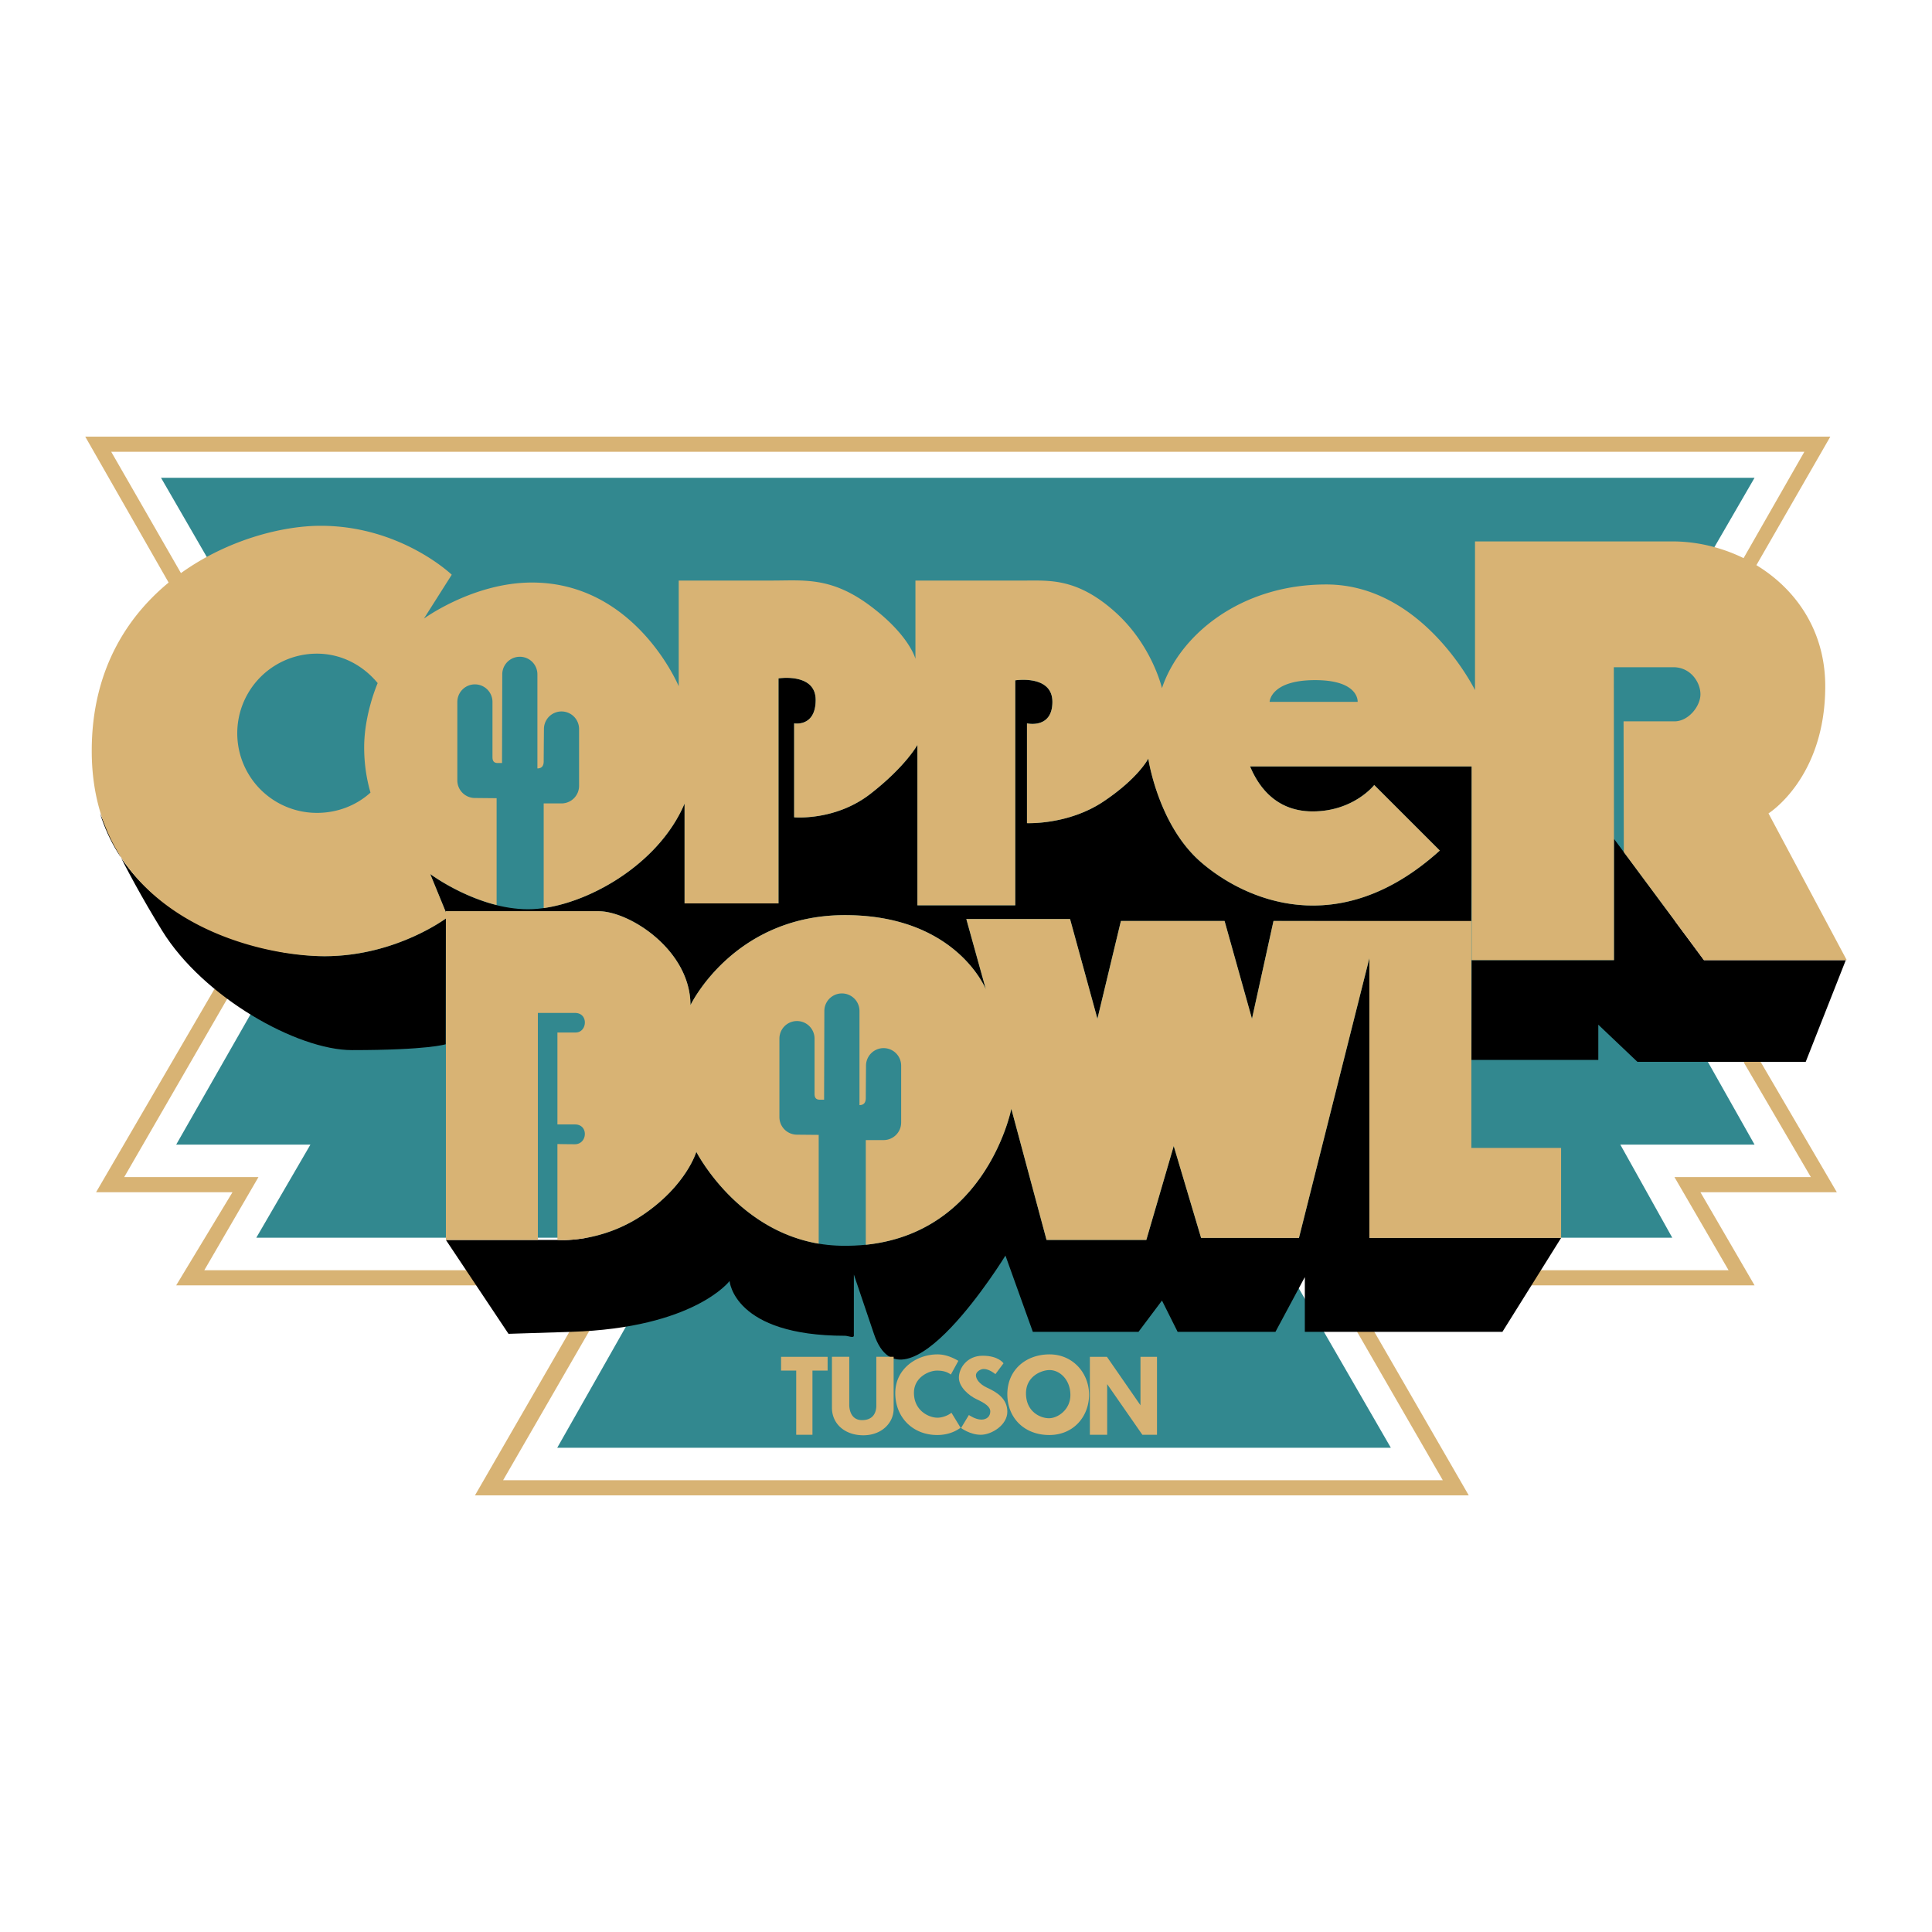 <svg xmlns="http://www.w3.org/2000/svg" width="2500" height="2500" viewBox="0 0 192.756 192.756"><g fill-rule="evenodd" clip-rule="evenodd"><path fill="#fff" d="M0 0h192.756v192.756H0V0z"/><path fill="#d8b374" d="M22.545 96.703l1.08 1.295-11.233 19.441h13.394l-5.402 9.29h41.908l-12.097 20.953h93.752l-12.097-20.953h40.609l-5.398-9.29h13.609l-6.697-11.449 1.08-1.08 8.209 14.041h-13.608l5.399 9.289h-40.612l12.098 20.955H47.387l12.097-20.955H17.577l5.617-9.289H9.584l12.961-22.248z"/><path d="M167.641 101.061l7.412 13.139H161.66l5.184 9.289h-40.178l12.098 20.953H55.596l11.881-20.953H25.569l5.4-9.289H17.577l14.101-24.716s-13.452-4.23-13.452-15.031c0-8.64 6.124-12.447 6.124-12.447l-8.285-14.338h158.988l-8.688 15.004s7.824.333 7.824 7.029c0 6.697-7.994 7.345-7.994 7.345l1.446 24.015z" fill="#32888f"/><path d="M44.486 90.912h15.226c3.123 0 9.176 3.904 9.176 9.37 0 0 4.295-8.979 15.42-8.979 11.128 0 14.055 7.418 14.055 7.418l-1.953-7.028h10.349l2.73 9.954 2.344-9.76h10.342l2.734 9.76 2.148-9.76 19.727.031.041-15.451h-22.107c.582 1.365 2.145 4.488 6.244 4.488 4.098 0 6.146-2.633 6.146-2.633l6.541 6.538c-10.15 9.175-19.52 4.881-23.814 1.17-4.295-3.707-5.27-10.344-5.27-10.344s-.979 1.952-4.49 4.294c-3.516 2.342-7.613 2.146-7.613 2.146v-9.954s2.537.583 2.537-2.149-3.707-2.146-3.707-2.146v22.447h-9.761V74.318s-1.17 2.149-4.685 4.882c-3.514 2.732-7.614 2.342-7.614 2.342v-9.37s2.148.39 2.148-2.342c0-2.734-3.71-2.149-3.71-2.149v22.45H68.3v-9.957c-2.733 6.444-10.541 10.542-15.616 10.542s-9.761-3.514-9.761-3.514l1.759 4.294s-5.075 3.904-12.3 3.904c-5.618 0-18.945-3.016-22.404-14.254 0 0 2.103 5.081 6.204 11.719 4.098 6.636 13.468 11.905 18.934 11.905 7.614 0 9.35-.584 9.35-.584l.02-13.274z"/><path fill="#d8b374" d="M20.601 64.732L8.504 43.562h174.109l-9.072 15.77-1.297-.648 7.777-13.61H11.096l10.801 18.794-1.296.864z"/><path d="M184.156 95.791h-14.152l-8.979-12.103v12.103h-14.199l-.017 9.957h12.654v-3.514l3.904 3.707h16.789l4-10.15zM87.197 133.096c2.959 8.752 13.117-7.828 13.117-7.828l2.732 7.611h10.541l2.344-3.123 1.562 3.123h9.758l2.932-5.465v5.465h19.713l5.855-9.369h-19.129V95.597l-7.027 27.913h-9.76l-2.732-9.174-2.734 9.371h-9.955l-3.514-13.082s-2.734 13.949-16.983 13.664c-9.76-.195-14.445-9.369-14.445-9.369s-.976 3.32-5.269 6.246c-4.295 2.93-8.59 2.541-8.59 2.541H44.486l6.247 9.369 6.246-.197c12.293-.387 15.813-5.074 15.813-5.074s.391 5.465 11.516 5.465c.298 0 .88.273.88-.016l.002-6.094 2.007 5.936z"/><path d="M86.378 124.191c12.108-1.252 14.522-13.566 14.522-13.566l3.514 13.082h9.955l2.734-9.371 2.732 9.174h9.76l7.027-27.913v27.913h19.129v-8.98h-8.955V91.886h-19.738l-2.148 9.76-2.734-9.76h-10.342l-2.344 9.76-2.73-9.954H96.411l1.953 7.028s-2.927-7.418-14.055-7.418c-11.125 0-15.42 8.979-15.42 8.979 0-5.465-6.053-9.37-9.176-9.37H44.487v32.795h9.176v-22.645h3.708c1.368 0 1.225 1.945.067 1.951-.782.004-1.823 0-1.823 0v9.174h1.756c1.368 0 1.248 1.975-.02 1.975-.781 0-1.737-.021-1.737-.021v9.566s4.295.391 8.59-2.541c4.294-2.926 5.269-6.246 5.269-6.246s3.967 7.771 12.208 9.162v-10.855l-2.166-.02a1.753 1.753 0 0 1-1.753-1.754v-7.83a1.752 1.752 0 1 1 3.505 0v5.5c0 .324.089.594.521.594h.432l.025-8.848a1.753 1.753 0 1 1 3.506 0v9.389c.485 0 .628-.324.628-.703 0-.377.024-3.23.024-3.23a1.753 1.753 0 1 1 3.506 0v5.67c0 .967-.785 1.752-1.753 1.752h-1.777v10.445h-.001z" fill="#d8b374"/><path d="M126.67 70.023s.072-2.167 4.541-2.167c4.416 0 4.242 2.167 4.242 2.167h-8.783zm-1.951 6.444h22.107v19.324h14.199V83.688l-.014-17.12h5.939c1.73 0 2.703 1.512 2.703 2.701 0 1.188-1.189 2.7-2.594 2.7h-5.076l.025 13.048 7.994 10.774h14.248l-7.807-14.639s5.662-3.514 5.662-12.689c0-9.173-8.006-14.446-15.227-14.446h-19.717v14.836s-5.166-10.541-14.836-10.541c-8.59 0-14.639 5.075-16.396 10.348 0 0-.975-4.295-4.686-7.615-3.707-3.317-6.439-3.123-8.783-3.123H91.333v7.808s-.584-2.342-4.488-5.268c-3.904-2.93-6.637-2.54-9.76-2.54h-9.37v10.542s-4.294-10.345-14.642-10.345c-5.856 0-10.777 3.597-10.777 3.597l-4.615 6.437s-1.348 3.061-1.348 6.409c0 1.578.213 3.069.631 4.514-1.41 1.28-3.293 2.025-5.349 2.025a7.943 7.943 0 0 1 0-15.886c2.467 0 4.608 1.173 6.066 2.938l4.615-6.437 2.775-4.377s-5.076-4.881-13.081-4.881c-8.001 0-22.837 6.052-22.837 22.449S25.163 95.4 32.383 95.4c7.225 0 12.3-3.904 12.3-3.904l-1.759-4.294s2.907 2.165 6.623 3.09V79.637l-2.165-.021a1.753 1.753 0 0 1-1.753-1.753v-7.831a1.753 1.753 0 0 1 3.506 0v5.501c0 .323.088.594.52.594h.432l.024-8.849a1.753 1.753 0 0 1 3.506 0v9.389c.486 0 .627-.324.627-.702 0-.377.025-3.231.025-3.231a1.752 1.752 0 1 1 3.505 0v5.67c0 .968-.784 1.753-1.753 1.753h-1.777V90.6c4.994-.709 11.59-4.613 14.056-10.426v9.957h9.37v-22.45s3.71-.584 3.71 2.149c0 2.732-2.148 2.342-2.148 2.342v9.37s4.101.39 7.614-2.342c3.514-2.733 4.685-4.882 4.685-4.882v16.007h9.761V67.877s3.707-.587 3.707 2.146c0 2.733-2.537 2.149-2.537 2.149v9.954s4.098.196 7.613-2.146c3.512-2.343 4.49-4.294 4.49-4.294s.975 6.637 5.27 10.344c4.295 3.71 13.664 8.005 23.814-1.17l-6.541-6.538s-2.049 2.633-6.146 2.633c-4.099 0-5.661-3.123-6.243-4.488zM77.926 135.369h4.645v1.377h-1.512v6.4h-1.621v-6.4h-1.512v-1.377zM83.003 135.369v5.076c0 1.646 1.323 2.754 3.132 2.754 1.809 0 3.024-1.215 3.024-2.645v-5.186h-1.728v4.861c0 .648-.27 1.457-1.431 1.457s-1.269-1.189-1.269-1.484v-4.834h-1.728v.001zM104.686 143.172c-2.459 0-4.184-1.674-4.184-4.076 0-2.404 1.834-3.969 4.211-3.969 2.348 0 3.943 1.889 3.943 4.021 0 2.135-1.513 4.024-3.97 4.024zm-.028-1.674c.863 0 2.135-.836 2.135-2.322 0-1.484-1.027-2.484-2.08-2.484-.811 0-2.35.623-2.35 2.322 0 1.836 1.432 2.484 2.295 2.484zM95.839 142.447c-.626.453-1.414.725-2.333.725-2.458 0-4.185-1.781-4.185-4.184 0-2.404 2.105-3.861 4.212-3.861.79 0 1.494.303 2.082.643l-.747 1.369c-.452-.326-.917-.393-1.389-.393-.81 0-2.295.676-2.295 2.215 0 1.781 1.486 2.484 2.35 2.484.433 0 1.033-.197 1.391-.496l.914 1.498z" fill="#d8b374"/><path d="M100.121 136.018s-.484-.756-2.078-.756c-1.593 0-2.376 1.268-2.376 2.186 0 .92.972 1.783 1.783 2.16.811.379 1.35.73 1.35 1.215 0 .486-.35.811-.891.811-.594 0-1.243-.459-1.243-.459l-.783 1.297s.892.676 1.971.676c1.082 0 2.648-.973 2.648-2.297 0-1.322-1.082-1.971-1.973-2.375-.891-.406-1.162-.945-1.162-1.27s.432-.621.783-.621c.568 0 1.162.514 1.162.514l.809-1.081zM108.736 143.146v-7.777h1.702l3.347 4.834v-4.834h1.649v7.777h-1.461l-3.51-5.05v5.05h-1.727z" fill="#d8b374"/></g></svg>